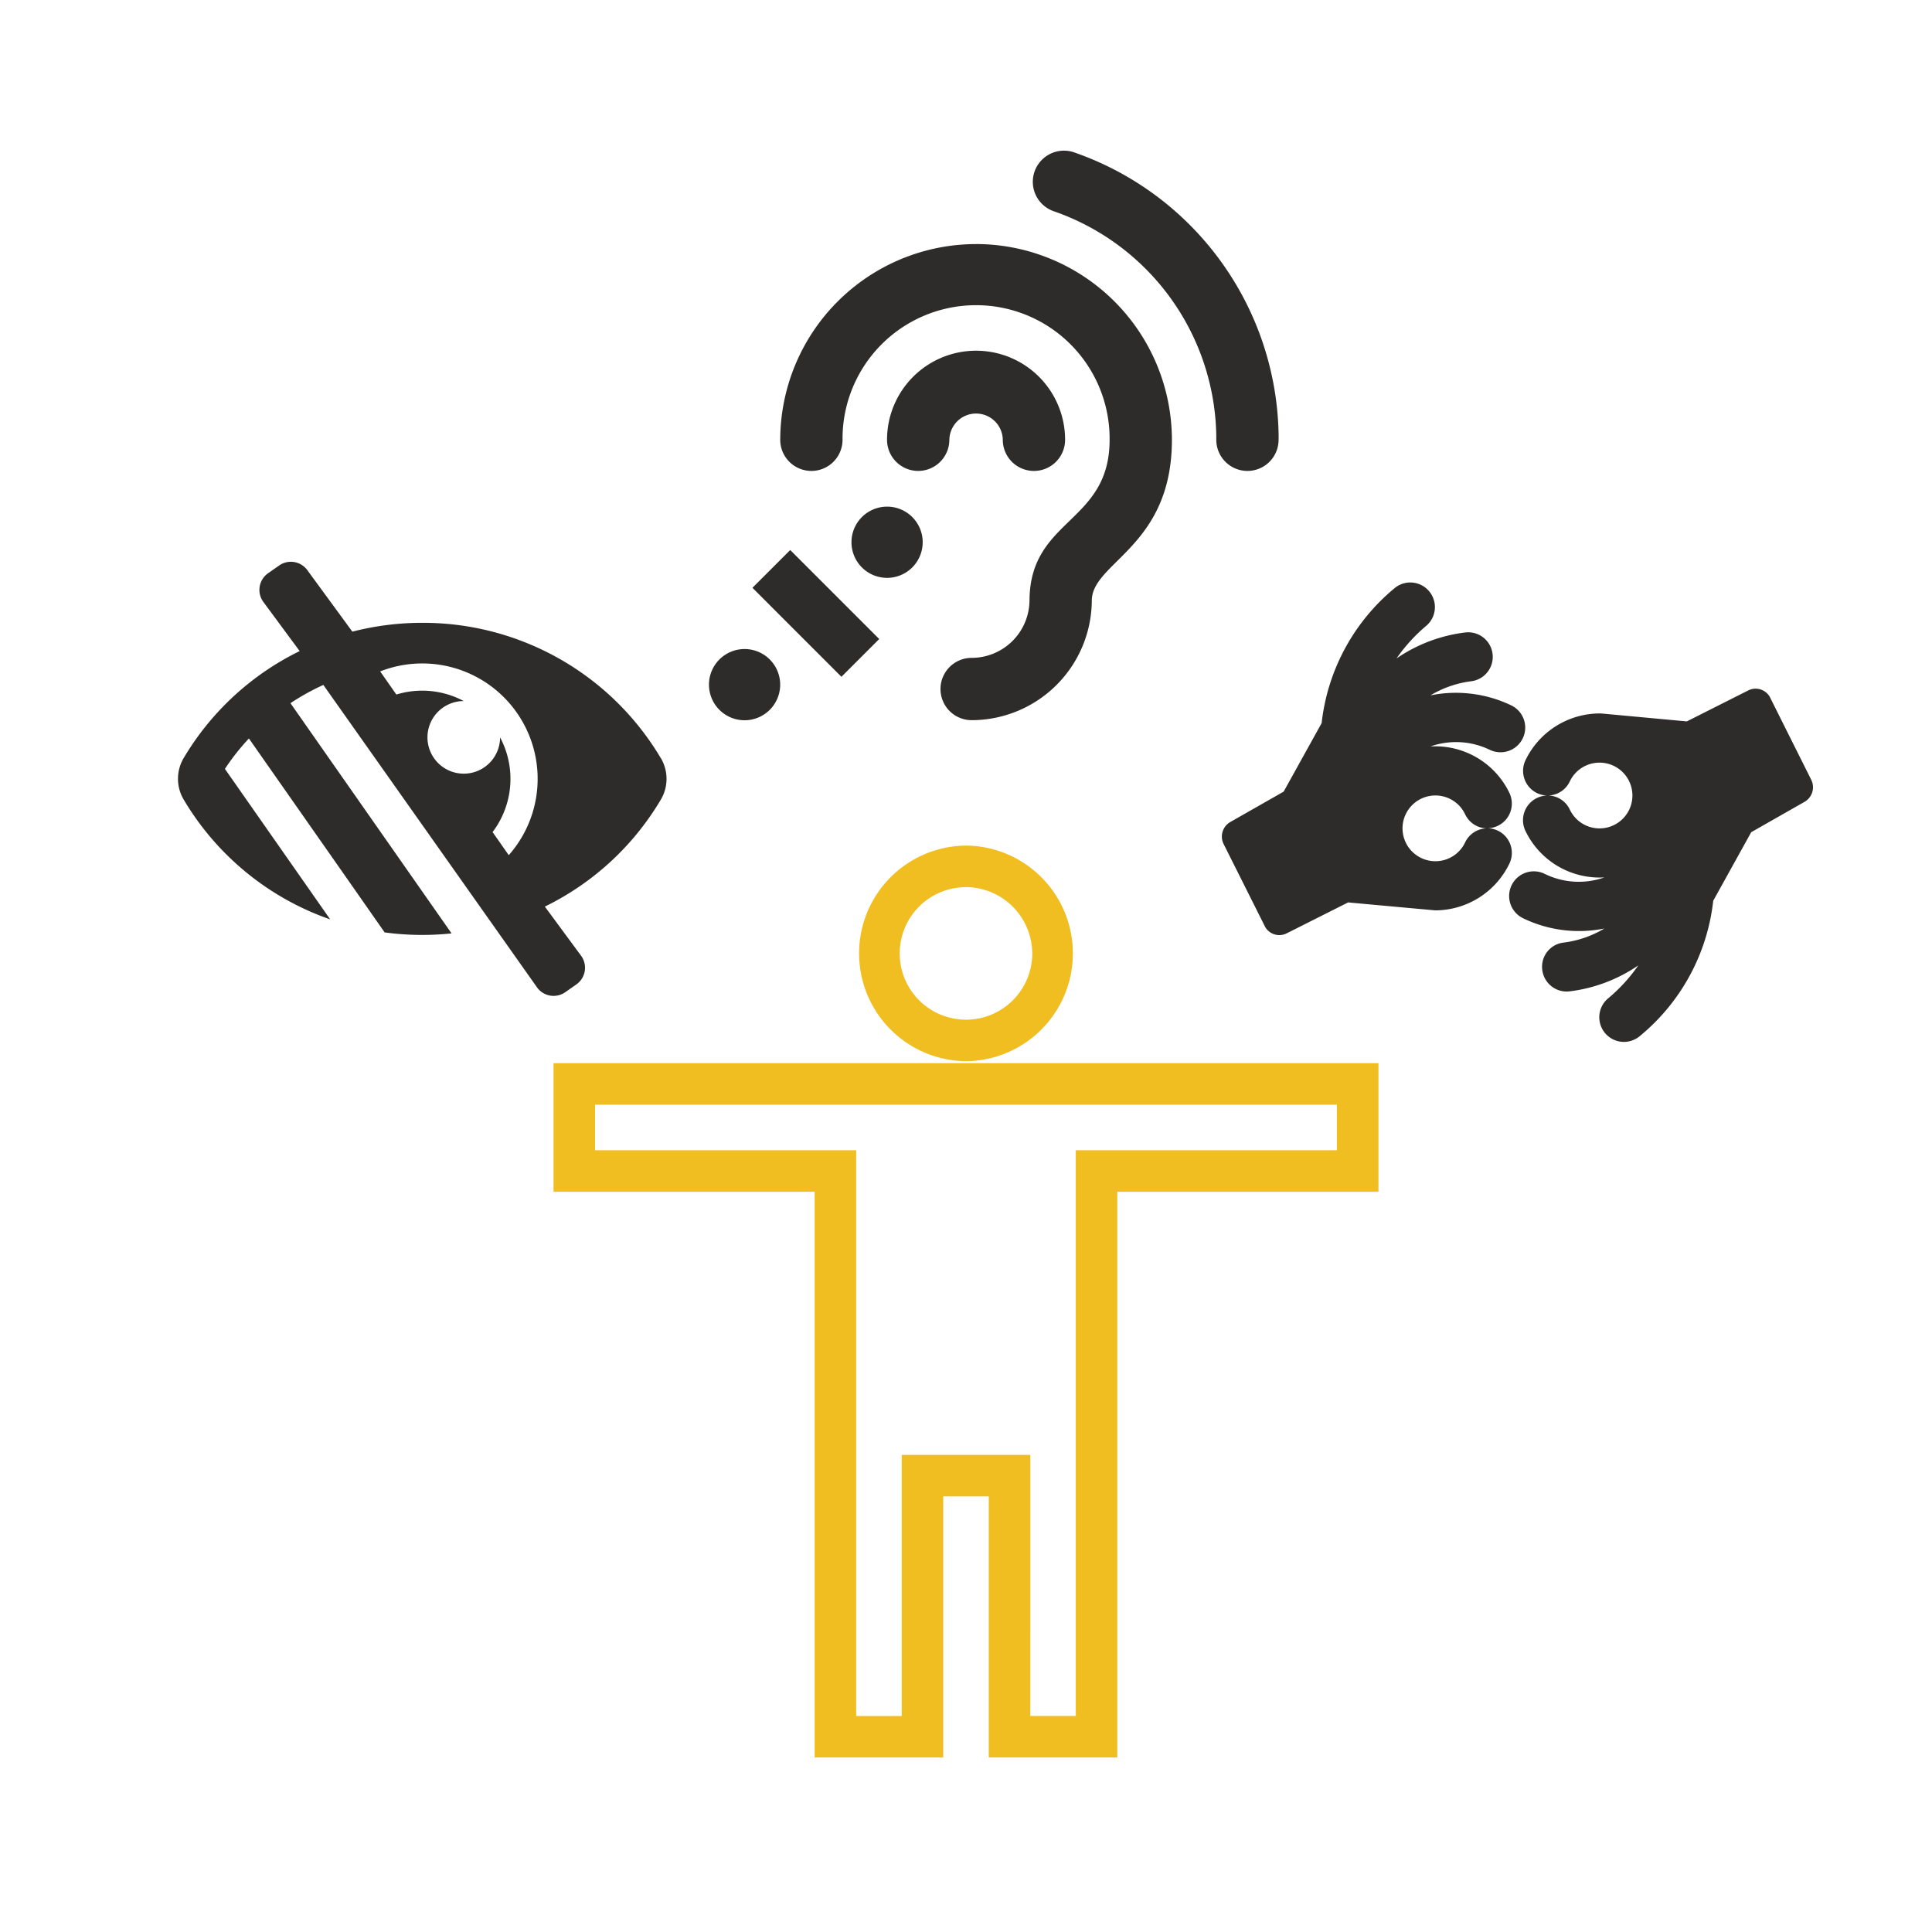 <svg id="ico_potrzeba" xmlns="http://www.w3.org/2000/svg" xmlns:xlink="http://www.w3.org/1999/xlink" width="232" height="232" viewBox="0 0 232 232">
  <defs>
    <clipPath id="clip-path">
      <rect id="Rectangle_424" data-name="Rectangle 424" width="216" height="216" transform="translate(8 8)" fill="#878787"/>
    </clipPath>
  </defs>
  <path id="Path_46847" data-name="Path 46847" d="M0,0H232V232H0Z" fill="#fff" opacity="0"/>
  <g id="Mask_Group_27" data-name="Mask Group 27" clip-path="url(#clip-path)">
    <g id="Kompozycja_15" data-name="Kompozycja 15" transform="translate(116 116)">
      <g id="Tryb_izolacji" data-name="Tryb izolacji" transform="translate(-108 -108)">
        <g id="Group_10704" data-name="Group 10704">
          <rect id="Rectangle_570" data-name="Rectangle 570" width="216" height="216" fill="none"/>
          <g id="Group_9929" data-name="Group 9929" transform="translate(13.373 59.458)">
            <path id="low-vision-solid" d="M63.554,48.361A33.2,33.2,0,0,0,34.91,32.106a33.584,33.584,0,0,0-8.4,1.061l-5.381-7.351a2.446,2.446,0,0,0-3.4-.6l-1.337.934a2.447,2.447,0,0,0-.6,3.406L20.183,35.5A33.085,33.085,0,0,0,6.249,48.356h0a4.888,4.888,0,0,0,0,4.963,33.092,33.092,0,0,0,17.6,14.4L11.207,49.647a27.832,27.832,0,0,1,2.882-3.653L26.248,63.359h0l4.138,5.923a33.6,33.6,0,0,0,8.038.118L19.079,41.756a28.159,28.159,0,0,1,3.948-2.191l25.646,36.3a2.446,2.446,0,0,0,3.4.6l1.334-.934a2.445,2.445,0,0,0,.6-3.406l-4.382-5.942h0A33.037,33.037,0,0,0,63.561,53.324a4.888,4.888,0,0,0,0-4.963ZM45.292,60.008,43.35,57.234a10.582,10.582,0,0,0,.9-11.371h0A4.36,4.36,0,1,1,39.887,41.5h0a10.6,10.6,0,0,0-8.093-.782l-1.942-2.777A13.853,13.853,0,0,1,45.292,60.008Z" transform="translate(-5.572 -24.774)" fill="#2d2c2a"/>
          </g>
          <g id="Icon_material-accessibility" data-name="Icon material-accessibility" transform="translate(58.771 93.84)">
            <path id="Path_47174" data-name="Path 47174" d="M91.587,148.007H76.75V116.651H70.683v31.356H55.844V80.068H24.488V65.229h98.458V80.068H91.587Zm-10.45-4.385H87.2V75.681h31.356V69.616H28.875v6.065H60.231v67.942H66.3V112.264H81.138ZM73.717,64.391A12.646,12.646,0,0,1,73.71,39.1h.007a12.646,12.646,0,0,1,0,25.291Zm0-20.9a8.258,8.258,0,1,0,8.256,8.258A8.308,8.308,0,0,0,73.719,43.487Z" transform="translate(-24.488 -39.1)" fill="#f0be21" stroke="#f0be21" stroke-width="0.6"/>
          </g>
          <path id="assistive-listening-systems-solid" d="M61,38.921a3.74,3.74,0,0,1-7.481,0A10.688,10.688,0,0,1,74.9,38.91v.012a3.74,3.74,0,0,1-7.481,0,3.208,3.208,0,0,0-6.415,0Zm3.214-23.5a23.541,23.541,0,0,0-23.52,23.5,3.74,3.74,0,0,0,7.481,0h0a16.036,16.036,0,1,1,32.071,0c0,10.042-9.487,9.394-9.619,19.186v.055a6.955,6.955,0,0,1-6.948,6.948,3.74,3.74,0,0,0,0,7.481,14.447,14.447,0,0,0,14.429-14.4c.079-4.6,9.619-6.444,9.619-19.267A23.54,23.54,0,0,0,64.213,15.418Zm-10.7,31.529A4.276,4.276,0,1,0,57.8,51.222a4.275,4.275,0,0,0-4.284-4.274Zm-17.1,17.1a4.276,4.276,0,1,0,4.274,4.274,4.275,4.275,0,0,0-4.274-4.274Zm64.126-25.126v-.607A36.519,36.519,0,0,0,75.961,4.4a3.74,3.74,0,0,0-2.419,7.078A29.023,29.023,0,0,1,93.056,38.458v.463a3.74,3.74,0,0,0,7.481,0ZM52.58,62.847,41.893,52.16l-4.536,4.534,10.687,10.69Z" transform="translate(44.999 5.889)" fill="#2d2c2a"/>
          <path id="american-sign-language-interpreting-solid" d="M90.029,45.954a9.291,9.291,0,0,0-7.178-.432,9.875,9.875,0,0,1,9.49,5.6,2.964,2.964,0,0,1-2.621,4.222,2.962,2.962,0,0,1,2.621,4.222,9.919,9.919,0,0,1-8.9,5.64c-.062,0-10.478-.955-10.478-.955l-7.366,3.708a1.967,1.967,0,0,1-2.645-.852l0-.012L58.01,57.234a2.014,2.014,0,0,1,.77-2.618l6.442-3.67,4.562-8.23a24.534,24.534,0,0,1,8.844-16.272A2.955,2.955,0,0,1,82.387,31,19.9,19.9,0,0,0,78.78,34.95a18.55,18.55,0,0,1,8.23-3.113,2.951,2.951,0,0,1,.739,5.856,12.542,12.542,0,0,0-4.9,1.694,15.38,15.38,0,0,1,9.768,1.234,2.963,2.963,0,0,1-2.587,5.33h0ZM87.01,53.661a3.948,3.948,0,1,0,0,3.391A2.945,2.945,0,0,1,89.6,55.357,2.936,2.936,0,0,1,87.01,53.661Zm41.568-4.13a2.015,2.015,0,0,1-.77,2.621l-6.439,3.667-4.562,8.23a24.541,24.541,0,0,1-8.842,16.274A2.957,2.957,0,0,1,104.2,75.76a19.833,19.833,0,0,0,3.607-3.946,18.541,18.541,0,0,1-8.227,3.113,2.948,2.948,0,0,1-3.3-2.554l0,0a2.916,2.916,0,0,1,2.484-3.288l.074-.01a12.516,12.516,0,0,0,4.9-1.694,15.379,15.379,0,0,1-9.768-1.231,2.964,2.964,0,0,1,2.585-5.335,9.276,9.276,0,0,0,7.181.432,9.874,9.874,0,0,1-9.492-5.609,2.963,2.963,0,0,1,1.423-3.941,2.911,2.911,0,0,1,1.2-.281A2.965,2.965,0,0,1,94.25,47.2a9.918,9.918,0,0,1,9.091-5.64l10.291.955L121,38.8a1.967,1.967,0,0,1,2.645.852l0,.012,4.932,9.862Zm-25.423-2.064a3.949,3.949,0,0,0-3.571,2.251A2.948,2.948,0,0,1,97,51.412a2.94,2.94,0,0,1,2.587,1.694,3.948,3.948,0,1,0,3.571-5.64Z" transform="translate(80.923 36.114)" fill="#2d2c2a"/>
        </g>
      </g>
    </g>
  </g>
</svg>
